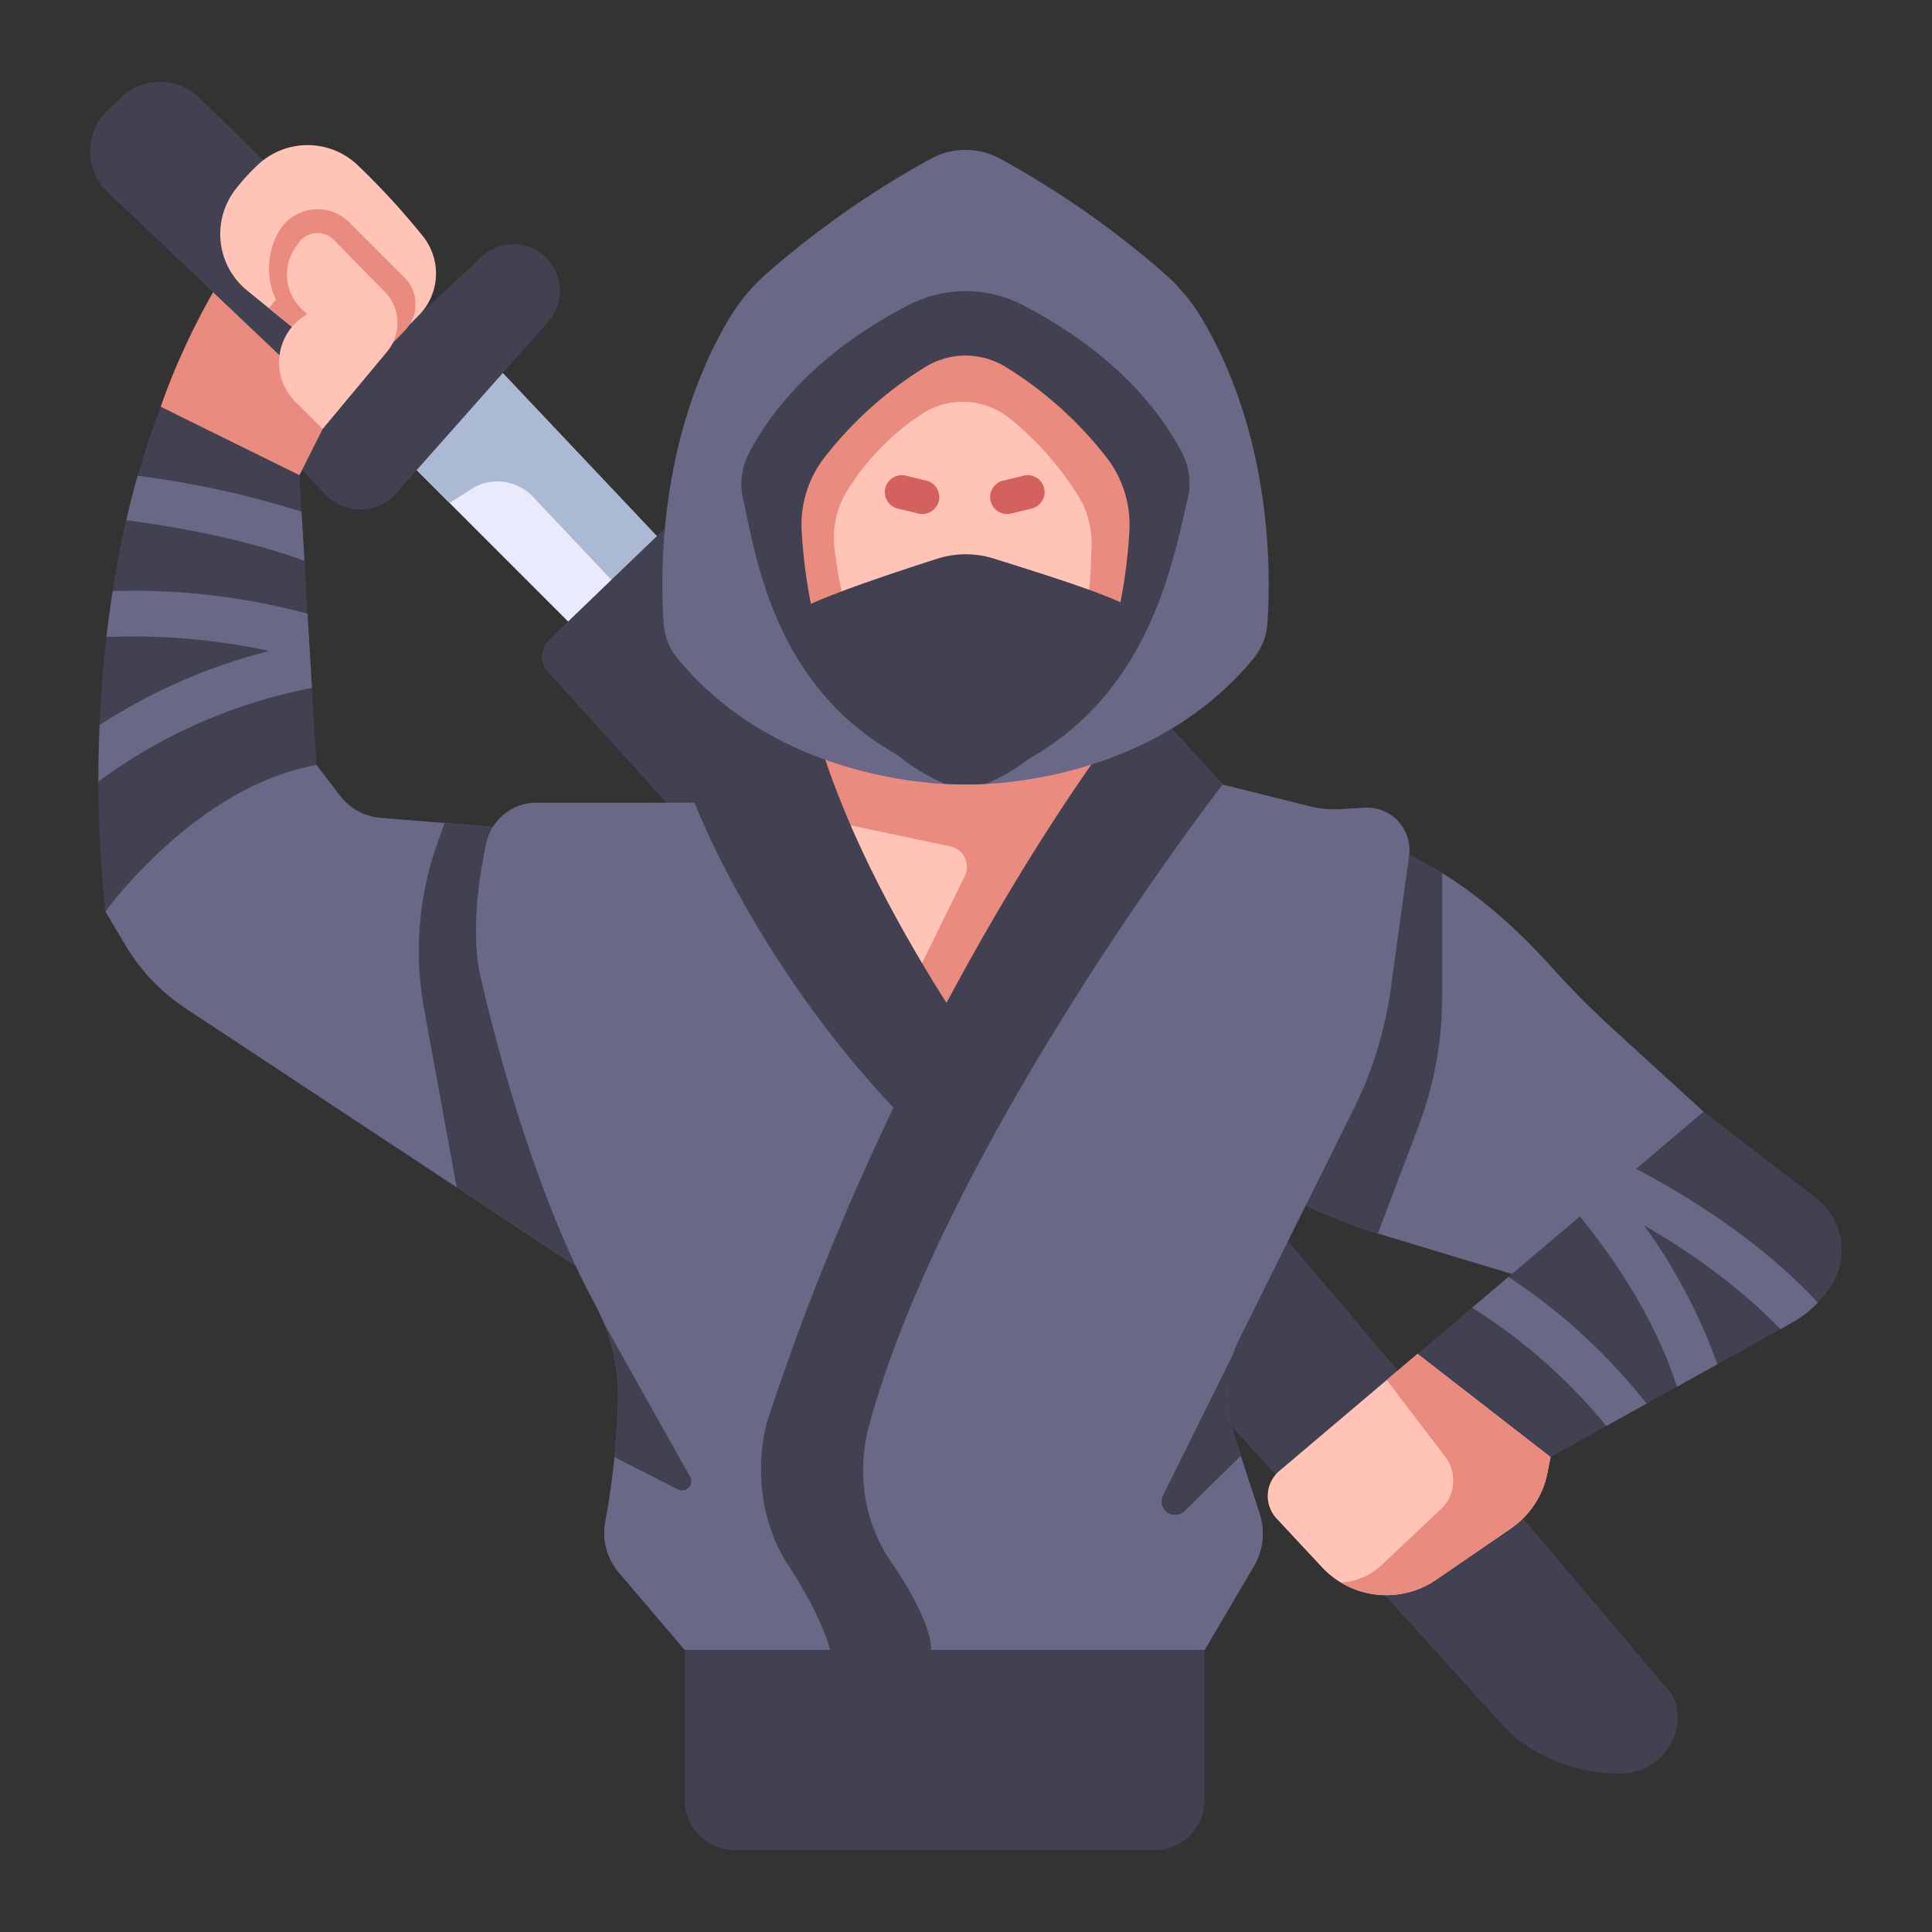 <?xml version="1.0" ?>
<svg width="800px" height="800px" viewBox="0 0 340 340" id="icons" xmlns="http://www.w3.org/2000/svg"><rect x="0" y="0" width="340" height="340" fill="#333333" stroke="none"/><title/><polygon points="69.628 79.019 85.371 62.821 129.465 111.459 111.905 121.303 69.628 79.019" style="fill:#e9ebfc"/><path d="M129.963,109.526,85.606,62.58,69.628,79.019l9.5,9.506,3.744-2.417A8.609,8.609,0,0,1,93.81,87.435l26.664,28.28Z" style="fill:#acb9d4"/><path d="M96.642,112.583l22.264-21.417L293.838,297.7a6.2,6.2,0,0,1,1.317,3.333A9.973,9.973,0,0,1,285.57,312.1c-.091,0-.182.006-.273.008-8.665.152-16.53-3.8-20.588-8.211L96.448,118.259A4.076,4.076,0,0,1,96.642,112.583Z" style="fill:#414151"/><path d="M95.57,44.889h0a8.2,8.2,0,0,1,.9,11.749l-26.8,30.215a8.375,8.375,0,0,1-12.29.262L49,78.437,84.758,45.2A8.2,8.2,0,0,1,95.57,44.889Z" style="fill:#414151"/><path d="M28.283,71.586,52.7,83.628l.377,6.427a19.244,19.244,0,0,0,.508,8.654l.545,9.3c-.524,3.9-.022,8.4.767,13.064l.8,13.559L18.552,160.421a218.378,218.378,0,0,1,.179-48.326,16.209,16.209,0,0,0,1.089-8.069A157.6,157.6,0,0,1,28.283,71.586Z" style="fill:#414151"/><path d="M18.552,160.421s15.82-22.01,37.142-25.793l4.186,5.443a9.954,9.954,0,0,0,7.092,3.853L91.46,145.9l15.131,80.36L32.7,177.487A34.362,34.362,0,0,1,22.09,166.371Z" style="fill:#696987"/><path d="M241.683,148.357s13.76,2.218,31.382,21.858q4.974,5.544,10.48,10.582l19.135,17.471-29.808,27.991-29.461-8.9a94.836,94.836,0,0,1-10.637-3.921l-9.5-4.164Z" style="fill:#696987"/><path d="M91.46,145.9l-13.217-1.066-1.3,3.646a56.186,56.186,0,0,0-2.335,28.926l5.762,31.549,26.218,17.3Z" style="fill:#414151"/><path d="M253.8,175.437V153.662c-7.415-4.541-12.114-5.305-12.114-5.305l-18.411,60.917,9.5,4.164a94.867,94.867,0,0,0,9.715,3.628l7.152-18.9A64.207,64.207,0,0,0,253.8,175.437Z" style="fill:#414151"/><path d="M144.874,125.523l-4.832,12.541c6.314,19.831,17.281,35.187,29.733,49.115l33.91-59.011Z" style="fill:#ffc4b6"/><path d="M169.775,187.179l33.909-59.011-58.81-2.645-4.832,12.541c.6,1.892,1.26,3.731,1.944,5.544l25.246,5.348a3.686,3.686,0,0,1,2.545,5.231L159.609,174.9C162.832,179.15,166.24,183.225,169.775,187.179Z" style="fill:#ea8b7f"/><path d="M143.493,128.168l-21.336,13.1H94.413a9.021,9.021,0,0,0-8.813,7.045c-1.2,5.407-2.385,13.2-1.538,20.754a24.169,24.169,0,0,0,.447,2.56c1.473,6.581,8.5,36.239,20.076,57.659a34.262,34.262,0,0,1,4.174,17.786,141.229,141.229,0,0,1-2.21,20.54,10.775,10.775,0,0,0,2.34,9.129l11.618,13.639h61.36l4.619-85.777S153.624,164.879,143.493,128.168Z" style="fill:#696987"/><path d="M165.579,203.2h19.933c-5.507-6.885-32.923-42.269-42.019-75.231l-21.336,13.1S134.866,174.9,165.579,203.2Z" style="fill:#414151"/><path d="M197.181,130.386s-35.275,45.936-59.323,119.1c0,0-5.073,12.4,2.184,24.7,0,0,6.236,9.178,8.129,16.192H212l8.682-14.756a11.33,11.33,0,0,0,1-9.262l-4.708-14.412a21.794,21.794,0,0,1,1.2-16.472L238.2,195.224a68.863,68.863,0,0,0,6.56-21.27l3.213-23.34a7.468,7.468,0,0,0-7.836-8.474l-4.252.25a18.029,18.029,0,0,1-5.432-.506l-15.3-3.82-11.466-12.541Z" style="fill:#696987"/><path d="M153.261,267.645q-.189-.6-.351-1.178a30.008,30.008,0,0,1,.145-16c13.784-49.994,62.1-112.407,62.1-112.407l-11.467-12.541-7.139,2.838s-37.367,48.25-61.415,121.414c0,0-4.187,12.614,3.07,24.914,0,0,6,8.677,7.887,15.691h17.767c0-4.623-4.613-11.966-6.954-15.394A28.244,28.244,0,0,1,153.261,267.645Z" style="fill:#414151"/><path d="M211.518,56.076a33.223,33.223,0,0,0-6.488-7.843A163.072,163.072,0,0,0,176.1,27.976a12.769,12.769,0,0,0-12.363,0A163.054,163.054,0,0,0,134.8,48.233a33.491,33.491,0,0,0-6.577,7.993c-12.274,20.79-12.047,44.561-11.445,53.378a10.943,10.943,0,0,0,2.411,6.227c19.191,23.345,50.724,22.224,50.724,22.224s31.533,1.121,50.724-22.224a10.953,10.953,0,0,0,2.411-6.227C223.654,100.764,223.881,76.9,211.518,56.076Z" style="fill:#696987"/><path d="M208.969,88.034a11.854,11.854,0,0,0-1-8.465c-7.066-13.266-19.428-21.5-28.135-25.956a21.772,21.772,0,0,0-19.782,0c-8.739,4.462-21.16,12.732-28.22,26.063a11.9,11.9,0,0,0-1.038,8.273c2.209,9.472,5.16,32.614,27.06,44.857,0,0,13.948,2.821,23.24.7C202.932,121.282,206.567,97.6,208.969,88.034Z" style="fill:#414151"/><path d="M193.751,82.428A63.9,63.9,0,0,0,176.74,66.459a12.419,12.419,0,0,0-13.7.031,63.946,63.946,0,0,0-16.957,15.931,19.152,19.152,0,0,0-3.4,12.348,91.607,91.607,0,0,0,1.525,12.258s4.074,12.478,7.567,17.283a33.425,33.425,0,0,0,14.753,12.633,51.148,51.148,0,0,0,6.766,0,33.426,33.426,0,0,0,14.752-12.633c3.545-4.876,7.62-17.554,7.62-17.554a92.229,92.229,0,0,0,1.473-11.992A19.143,19.143,0,0,0,193.751,82.428Z" style="fill:#ffc4b6"/><path d="M187.029,126.829a26.857,26.857,0,0,0,2.085-2.841c3.753-5,8.067-18,8.067-18a91.723,91.723,0,0,0,1.559-12.3,19.4,19.4,0,0,0-3.735-12.834A66.925,66.925,0,0,0,177.14,64.674a13.506,13.506,0,0,0-14.5.032,66.925,66.925,0,0,0-17.877,16.238A19.361,19.361,0,0,0,141.1,93.763a91.115,91.115,0,0,0,1.611,12.5s4.312,12.793,8.01,17.72a33.491,33.491,0,0,0,5.446,6.4c-.116-.291-7.752-19.426-9.326-34.073a15.741,15.741,0,0,1,2.2-9.885A43.937,43.937,0,0,1,162.2,72.883a13.119,13.119,0,0,1,15.676.9,54.943,54.943,0,0,1,11.854,13.448,15.7,15.7,0,0,1,2.362,8.687c-.121,6.87-.984,19.953-5.385,30.909Z" style="fill:#ea8b7f"/><path d="M173.5,137.94c10.321-4.135,16.471-13.952,16.471-13.952,3.754-5,5.941-11.672,7.212-18-4.984-2.254-13.245-4.849-22.259-7.679a16.514,16.514,0,0,0-10.054.037c-8.877,2.857-17.14,5.676-22.159,7.92,1.279,6.242,3.456,12.792,7.155,17.72,0,0,6.15,9.817,16.472,13.952a55.812,55.812,0,0,0,7.162,0Z" style="fill:#414151"/><path d="M249.471,238.259l9.591-8.122a18.717,18.717,0,0,0,6.4-5.418l12.573-10.647c4.2-2.413,7.688-5.125,9.9-8.382L299.8,195.639l19.656,15.068a11.617,11.617,0,0,1,3.2,14.883,19.057,19.057,0,0,1-3.538,4.452,20.67,20.67,0,0,1-4.131,2.94l-42.128,23.437Z" style="fill:#414151"/><path d="M249.471,238.259l-24.319,20.594a5.8,5.8,0,0,0-.5,8.374l7.976,8.562A15.5,15.5,0,0,0,252.747,278l13.156-9.028a15.462,15.462,0,0,0,6.43-9.812l.531-2.745Z" style="fill:#ffc4b6"/><path d="M28.283,71.586s6.181-18.894,17.95-32.755L64.279,60.538,52.7,83.628Z" style="fill:#ea8b7f"/><path d="M19.007,19.326l2.275-2.158a10.018,10.018,0,0,1,13.9.107L73.768,55.011,58.739,71.586,19,33.86A10.017,10.017,0,0,1,19.007,19.326Z" style="fill:#414151"/><path d="M43.475,51.111l19.1,15.529L73.979,55.217a10.5,10.5,0,0,0,.343-13.773A129.761,129.761,0,0,0,62.864,28.99a12.776,12.776,0,0,0-17.434-.034,37.712,37.712,0,0,0-3.9,4.26A12.822,12.822,0,0,0,43.475,51.111Z" style="fill:#ffc4b6"/><path d="M216.976,251.95a21.774,21.774,0,0,1,.067-13.657l-.011-.034L204.67,263.18a2.373,2.373,0,0,0,3.79,2.747l9.9-9.735Z" style="fill:#414151"/><path d="M265.46,224.719l-6.4,5.418a97.332,97.332,0,0,1,23.631,20.814l7.078-3.938A103.459,103.459,0,0,0,265.46,224.719Z" style="fill:#696987"/><path d="M319.907,229.248c-9.9-10.692-22.649-18.633-31.976-23.558l-9.9,8.382c5.584,6.838,13.152,17.656,17.081,29.969l7.119-3.961a97.858,97.858,0,0,0-12.923-24.451c7.7,4.466,16.7,10.636,24,18.287l1.679-.934a20.67,20.67,0,0,0,4.131-2.94C319.4,229.78,319.653,229.514,319.907,229.248Z" style="fill:#696987"/><path d="M120.507,290.38H212v26.353a8.848,8.848,0,0,1-8.848,8.848h-73.8a8.848,8.848,0,0,1-8.848-8.848Z" style="fill:#414151"/><path d="M22.219,91.552c8.03,1.046,20.672,3.183,31.367,7.157l-.508-8.654a165.4,165.4,0,0,0-28.849-6.322Q23.116,87.645,22.219,91.552Z" style="fill:#696987"/><path d="M17.324,137.54A92.431,92.431,0,0,1,54.9,121.069l-.767-13.064a117.649,117.649,0,0,0-34.309-3.979c-.426,2.73-.788,5.425-1.09,8.069a114.485,114.485,0,0,1,28.644,2.462A100,100,0,0,0,17.531,127.6C17.383,131.11,17.322,134.444,17.324,137.54Z" style="fill:#696987"/><path d="M162.317,90.458a2.981,2.981,0,0,1-.7-.084l-3.6-.87a2.979,2.979,0,1,1,1.4-5.791l3.6.87a2.979,2.979,0,0,1-.7,5.875Z" style="fill:#d3625f"/><path d="M177.232,90.458a2.979,2.979,0,0,1-.7-5.875l3.6-.87a2.979,2.979,0,1,1,1.4,5.791l-3.6.87A2.981,2.981,0,0,1,177.232,90.458Z" style="fill:#d3625f"/><path d="M62.572,66.64s4.893-4.522,8.707-8.5a6.665,6.665,0,0,0-.116-9.324L61.49,39.149a7.924,7.924,0,0,0-11.965.874,12.993,12.993,0,0,0-.973,12.727l-1.264,1.461Z" style="fill:#ea8b7f"/><path d="M52.623,42.664l-.523.719a8.369,8.369,0,0,0,.977,10.964l1,.96a7.3,7.3,0,0,0-.944.581,9.77,9.77,0,0,0-1.1,14.876l4.748,4.725L68.1,61.916a7.918,7.918,0,0,0-.435-10.625L58.735,42.21A4.017,4.017,0,0,0,52.623,42.664Z" style="fill:#ffc4b6"/><path d="M272.333,259.164l.531-2.745-23.393-18.16-5.436,4.6,10.288,13.481a6.935,6.935,0,0,1-.757,9.255L243,275.56a11.252,11.252,0,0,1-7.043,2.928A15.5,15.5,0,0,0,252.747,278l13.156-9.028A15.462,15.462,0,0,0,272.333,259.164Z" style="fill:#ea8b7f"/><path d="M121.441,259.89,106.21,232.721l-.011.012a33.877,33.877,0,0,1,2.56,14.339c-.125,2.85-.327,6.069-.639,9.363l11.188,5.678A1.61,1.61,0,0,0,121.441,259.89Z" style="fill:#414151"/></svg>